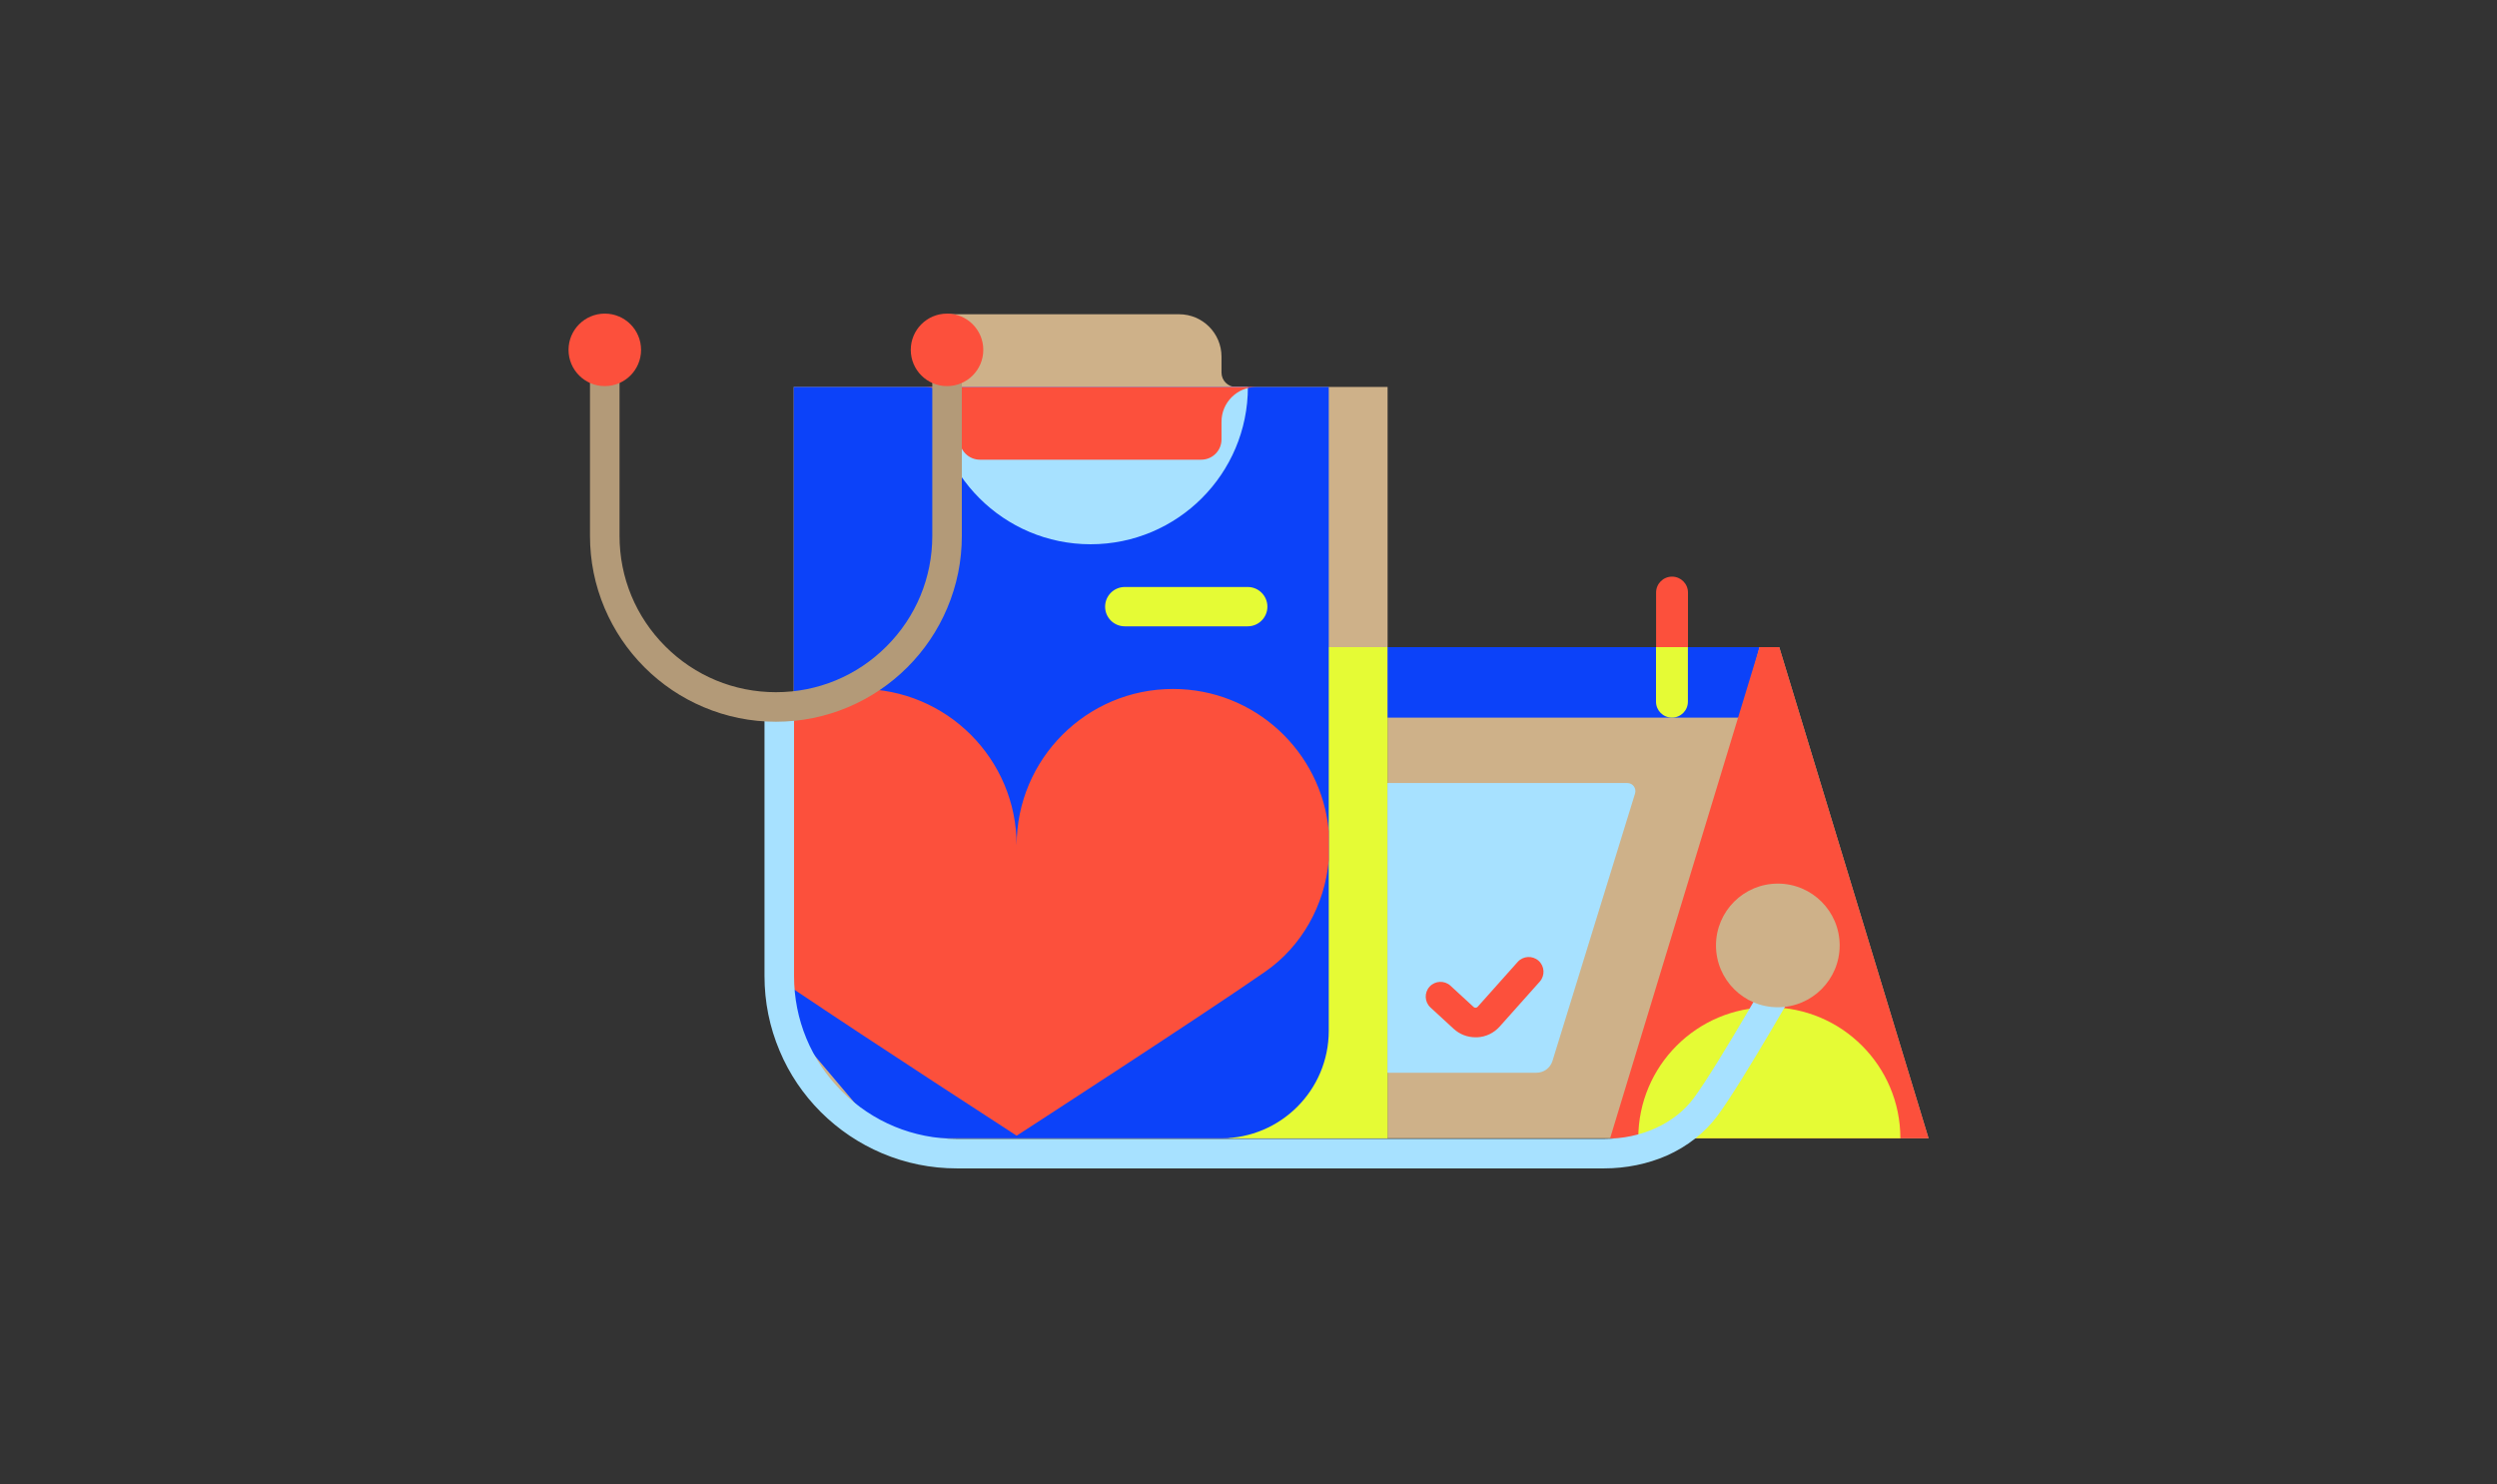 <?xml version="1.0" encoding="UTF-8"?> <!-- Generator: Adobe Illustrator 24.3.0, SVG Export Plug-In . SVG Version: 6.00 Build 0) --> <svg xmlns="http://www.w3.org/2000/svg" xmlns:xlink="http://www.w3.org/1999/xlink" version="1.1" id="Layer_1" x="0px" y="0px" viewBox="0 0 3084.9 1833.9" style="enable-background:new 0 0 3084.9 1833.9;" xml:space="preserve"><rect x="0" y="0" width="3084.9" height="1833.9" fill="#333333" stroke="none"/> <style type="text/css"> .st0{fill:#B39A78;} .st1{fill:#CEB189;} .st2{fill:#E5FB35;} .st3{fill:#0C42F9;} .st4{fill:#A7E1FF;} .st5{fill:#FC503C;} </style> <g> <g> <g> <path class="st0" d="M1338.1,838.2c1.9,0,1.9-3,0-3C1336.2,835.2,1336.2,838.2,1338.1,838.2L1338.1,838.2z"></path> </g> </g> <polygon class="st1" points="1714.3,799.6 2198.1,799.6 2382.6,1406.5 1714.3,1406.5 "></polygon> <polygon class="st1" points="1714.3,1406.5 1092.9,1406.5 980.6,1292.7 980.6,478.1 1714.3,478.1 "></polygon> <rect x="1518.4" y="799.6" class="st2" width="195.9" height="606.9"></rect> <path class="st1" d="M1526.9,478.2c-9.8,0-17.8-8-17.8-17.8v-19.7c0-28.9-23.4-52.4-52.4-52.4l0,0h-233.5H1170l15.6,46.9 c0,23.6,4.5,42.8-19.1,42.9l0,0h56.7h233.5h95.1H1526.9z"></path> <path class="st3" d="M980.6,1273.7V478.1h661v89.8v705.8c0,73.3-59.5,132.8-132.8,132.8l-415.9,0"></path> <path class="st4" d="M1153.1,478.2c0,107.3,87,194.3,194.3,194.3c107.3,0,194.3-87,194.3-194.3H1153.1z"></path> <path class="st5" d="M1641.6,1026.8c-9-98.4-91.7-175.5-192.4-175.5c-106.7,0-193.2,86.5-193.2,193.2 c0-106.7-86.5-193.2-193.2-193.2c-29.3,0-57.2,6.5-82.1,18.2v352.9c94.4,63.7,275.3,180.9,275.3,180.9s232.1-150.3,307.7-203.1 c44-30.7,72.9-81,78-137.7V1026.8z"></path> <polygon class="st3" points="1714.3,886.7 2150.4,886.7 2173.8,799.6 1714.3,799.6 "></polygon> <polygon class="st5" points="2311.6,1406.5 1989.2,1406.5 2173.8,799.6 2198.1,799.6 2382.6,1406.5 "></polygon> <path class="st2" d="M2347.8,1406.5c0-89.4-72.5-161.9-161.9-161.9c-89.4,0-161.9,72.5-161.9,161.9H2347.8z"></path> <path class="st2" d="M2085.3,799.6v67.4c0,10.9-8.8,19.7-19.7,19.7l0,0c-10.9,0-19.7-8.8-19.7-19.7v-67.4"></path> <path class="st5" d="M2046,799.6v-67.4c0-10.9,8.8-19.7,19.7-19.7l0,0c10.9,0,19.7,8.8,19.7,19.7v67.4"></path> <path class="st5" d="M1551.9,478.2c-23.6,0.1-42.8,19.2-42.8,42.9V543c0,13.8-11.2,25-25,25h-27.4h-233.5h-12.6 c-13.8,0-25-11.2-25-25v-21.9c0-23.6-19.1-42.8-42.8-42.9l0,0h80.4h233.5H1551.9L1551.9,478.2z"></path> <path class="st2" d="M1389.6,773.9h151.9c13.4,0,24.3-10.9,24.3-24.3v0c0-13.4-10.9-24.3-24.3-24.3h-151.9 c-13.4,0-24.3,10.9-24.3,24.3v0C1365.3,763.1,1376.2,773.9,1389.6,773.9z"></path> <g> <path class="st4" d="M1981.9,1443.7h-799.7c-32.1,0-63.2-6.3-92.5-18.7c-28.3-12-53.7-29.1-75.6-50.9 c-21.8-21.8-39-47.2-50.9-75.6c-12.4-29.3-18.7-60.4-18.7-92.5V873.6H981V1206c0,53.7,20.9,104.3,58.9,142.3 c38,38,88.5,58.9,142.3,58.9h799.7c45.9,0,87.2-18.8,110.6-50.3c30.1-40.5,110.5-182.4,111.3-183.8l31.8,18 c-3.3,5.9-82.3,145.3-113.8,187.6c-15.5,20.9-37.2,37.9-62.6,49.2C2035.7,1438.2,2008.9,1443.7,1981.9,1443.7z"></path> </g> <circle class="st1" cx="2196.4" cy="1168.2" r="76.4"></circle> <g> <path class="st0" d="M958.6,891.8c-31,0-61.1-6.1-89.4-18.1c-27.4-11.6-51.9-28.1-73-49.2c-21.1-21.1-37.6-45.7-49.2-73 c-12-28.3-18.1-58.4-18.1-89.4V432.3h36.5v229.8c0,51.6,20.1,100.1,56.6,136.6s85,56.6,136.6,56.6c51.6,0,100.1-20.1,136.6-56.6 s56.6-85,56.6-136.6V432.3h36.5v229.8c0,31-6.1,61.1-18.1,89.4c-11.6,27.4-28.1,51.9-49.2,73c-21.1,21.1-45.7,37.6-73,49.2 C1019.7,885.7,989.6,891.8,958.6,891.8z"></path> </g> <circle class="st5" cx="1170" cy="432.3" r="44.8"></circle> <circle class="st5" cx="747.2" cy="432.3" r="44.8"></circle> <path class="st4" d="M1899.9,967.5h110.5c6.8,0,11.6,6.6,9.6,13l-102,330.4c-2.7,8.7-10.7,14.6-19.8,14.6h-184V967.5H1899.9"></path> <g> <path class="st5" d="M1822.8,1281.7c-10,0-19.5-3.7-26.9-10.5l-28.6-26.3c-7.4-6.8-7.9-18.4-1.1-25.8c6.8-7.4,18.4-7.9,25.8-1.1 l28.6,26.3c0.9,0.8,1.8,0.9,2.5,0.9c0.6,0,1.6-0.3,2.4-1.1l49.5-55.5c6.7-7.5,18.2-8.2,25.8-1.5c7.5,6.7,8.2,18.2,1.5,25.8 l-49.5,55.5c-7.2,8-17,12.8-27.8,13.3C1824.2,1281.7,1823.5,1281.7,1822.8,1281.7z"></path> </g> </g> </svg> 